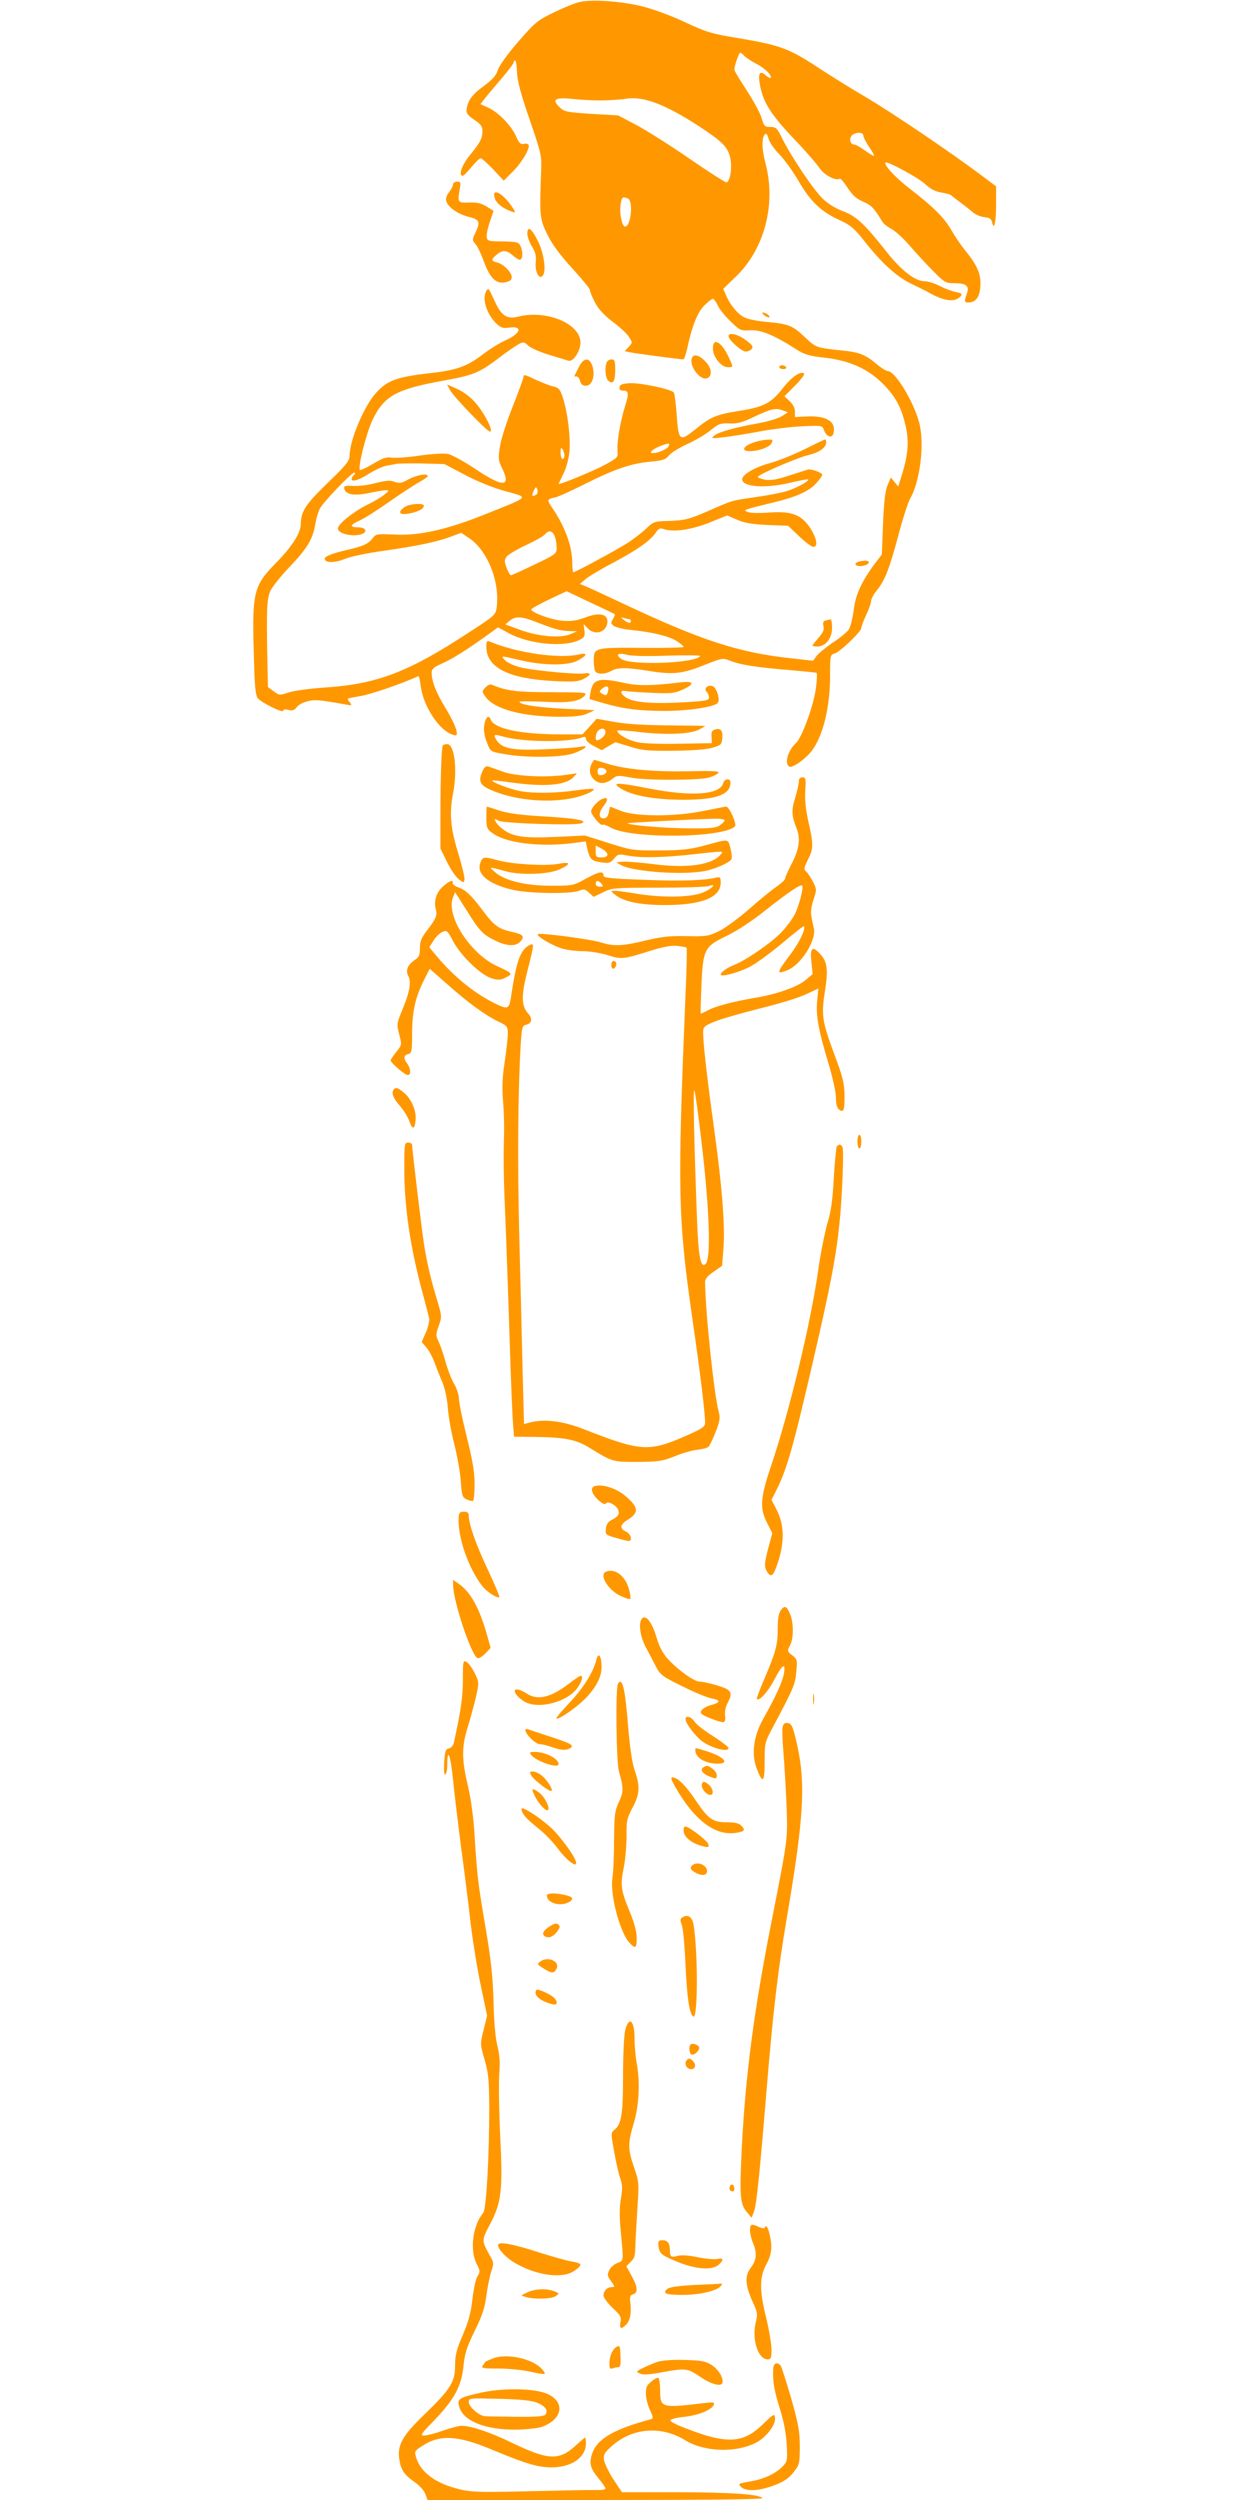 <?xml version="1.0" standalone="no"?>
<!DOCTYPE svg PUBLIC "-//W3C//DTD SVG 20010904//EN"
 "http://www.w3.org/TR/2001/REC-SVG-20010904/DTD/svg10.dtd">
<svg version="1.0" xmlns="http://www.w3.org/2000/svg"
 width="640pt" height="1280pt" viewBox="0 0 640 1280"
 preserveAspectRatio="xMidYMid meet">
<g transform="translate(0,1280) scale(0.1,-0.1)"
fill="#ff9800" stroke="none">
<path d="M2965 12789 c-22 -5 -81 -29 -130 -53 -85 -41 -96 -51 -183 -151 -54
-62 -96 -122 -103 -143 -8 -28 -26 -48 -70 -81 -60 -43 -84 -75 -90 -120 -3
-20 5 -31 39 -54 34 -23 42 -34 42 -58 0 -38 -12 -60 -67 -127 -39 -49 -57
-102 -34 -102 5 0 25 20 45 45 21 25 42 45 47 45 5 0 34 -26 64 -57 l54 -58
45 45 c47 46 92 122 82 139 -3 5 -15 7 -25 4 -15 -4 -24 5 -39 40 -25 55 -91
123 -143 146 l-39 18 32 41 c18 22 57 68 86 102 28 33 52 65 52 71 0 5 3 9 8
9 4 0 8 -27 9 -61 2 -44 19 -109 65 -242 62 -181 62 -183 58 -277 -8 -218 -6
-233 33 -312 24 -49 66 -106 127 -172 49 -54 90 -103 90 -110 0 -7 11 -35 25
-62 18 -36 44 -64 90 -100 37 -27 75 -62 85 -79 19 -29 19 -30 -1 -51 l-21
-22 29 -6 c27 -6 256 -36 272 -36 4 0 13 26 20 58 24 112 52 183 87 218 19 19
39 34 44 34 5 0 16 -15 24 -32 7 -18 37 -55 65 -82 49 -48 52 -50 103 -47 56
2 118 -23 234 -97 42 -27 66 -34 135 -42 143 -15 242 -61 326 -152 53 -58 79
-110 99 -195 19 -80 14 -148 -16 -246 l-21 -68 -19 23 -19 23 -17 -40 c-12
-29 -18 -84 -23 -197 l-6 -157 -33 -43 c-71 -95 -102 -163 -111 -241 -5 -40
-16 -85 -25 -100 -10 -14 -46 -44 -82 -67 -35 -24 -72 -54 -83 -68 l-18 -25
-109 12 c-274 30 -460 91 -854 276 -102 48 -195 91 -208 96 l-23 9 29 25 c17
14 80 52 142 84 123 66 189 112 217 153 14 21 23 26 38 20 50 -18 139 -6 234
31 l94 38 51 -22 c38 -17 77 -23 156 -27 l105 -4 57 -54 c31 -30 64 -54 72
-54 25 0 19 41 -14 94 -45 70 -96 90 -209 82 -48 -4 -97 -3 -111 2 -28 11 -32
10 137 51 113 28 178 57 213 98 17 18 30 38 30 42 0 11 -56 31 -73 27 -7 -2
-50 -16 -97 -31 -64 -21 -95 -26 -123 -21 -20 4 -37 10 -37 14 1 12 202 99
259 112 55 13 91 38 91 65 0 8 -2 15 -5 15 -3 0 -50 -22 -105 -50 -55 -27
-134 -59 -177 -71 -79 -21 -143 -59 -143 -83 0 -40 120 -48 249 -17 47 11 87
19 89 16 7 -7 -60 -44 -108 -59 -25 -8 -96 -22 -159 -31 -131 -19 -115 -14
-251 -74 -94 -40 -114 -45 -189 -48 -83 -2 -85 -3 -125 -42 -23 -21 -66 -54
-96 -73 -61 -38 -264 -148 -274 -148 -3 0 -6 21 -6 48 0 85 -38 188 -104 284
-27 40 -26 42 19 52 17 4 84 35 150 68 151 76 236 105 333 114 65 6 80 11 96
31 10 14 53 40 94 59 42 19 96 51 120 71 41 33 51 37 96 35 40 -2 66 5 121 31
89 43 117 50 152 36 l27 -10 -31 -20 c-18 -11 -70 -27 -115 -35 -130 -24 -207
-45 -230 -64 -20 -16 -18 -16 53 -8 41 5 121 18 179 29 58 11 153 23 212 26
99 5 108 4 114 -13 18 -51 54 -52 54 -3 0 46 -48 70 -133 67 l-67 -3 0 28 c0
18 -10 37 -27 53 l-27 25 54 54 c30 30 51 58 47 62 -16 16 -63 -16 -107 -72
-61 -79 -99 -99 -226 -119 -116 -18 -145 -30 -222 -93 -84 -67 -88 -63 -98 82
-4 51 -10 98 -14 105 -11 17 -170 51 -225 48 -38 -2 -51 -7 -53 -20 -2 -12 3
-18 17 -18 31 0 32 -13 11 -81 -24 -76 -43 -186 -38 -230 3 -31 -1 -34 -69
-71 -60 -32 -233 -103 -233 -95 0 1 11 23 24 50 14 26 27 75 31 110 8 71 -9
207 -33 281 -14 43 -22 51 -47 57 -16 3 -55 18 -86 32 -63 30 -69 32 -69 16 0
-6 -24 -72 -54 -148 -30 -75 -60 -167 -66 -205 -10 -62 -9 -72 10 -112 49
-100 6 -101 -138 -4 -57 38 -119 72 -139 76 -20 4 -86 0 -147 -9 -61 -9 -125
-13 -143 -10 -25 4 -45 -3 -93 -32 -34 -20 -64 -34 -67 -31 -12 12 31 183 63
253 60 126 121 160 364 204 151 27 183 40 280 113 41 32 88 64 104 73 26 14
30 13 51 -7 13 -12 61 -33 107 -47 45 -14 90 -27 99 -30 24 -7 61 50 61 93 0
97 -174 169 -318 133 -59 -15 -87 4 -121 79 -32 70 -32 70 -43 52 -24 -38 2
-121 54 -169 19 -18 33 -23 58 -19 78 12 67 -29 -17 -66 -29 -13 -83 -47 -119
-75 -76 -57 -131 -77 -261 -91 -173 -20 -222 -37 -279 -101 -62 -67 -136 -244
-136 -322 0 -26 -17 -48 -114 -141 -114 -111 -135 -144 -136 -211 -1 -44 -45
-114 -125 -195 -121 -124 -126 -149 -114 -521 3 -115 8 -161 19 -174 19 -23
130 -78 130 -64 0 7 10 9 27 4 21 -5 31 -1 43 15 9 12 34 25 57 30 37 9 57 7
193 -17 32 -6 34 -5 21 11 -8 9 -12 18 -10 19 2 2 33 8 69 14 49 8 215 65 291
101 4 2 10 -21 13 -51 14 -106 98 -232 168 -250 18 -5 20 -2 14 26 -4 18 -28
68 -55 112 -48 78 -71 137 -71 182 0 17 12 27 47 43 55 24 118 63 221 136 l72
52 53 -29 c105 -58 287 -75 365 -35 25 13 28 19 24 48 l-4 33 21 -22 c39 -41
101 -18 101 36 0 38 -44 46 -112 20 -46 -17 -72 -21 -121 -17 -56 5 -157 42
-157 58 0 4 41 26 90 50 l91 43 122 -58 c67 -31 123 -58 125 -60 2 -2 -3 -13
-10 -25 -11 -18 -11 -23 5 -35 11 -7 49 -17 85 -20 110 -11 198 -32 236 -57
20 -13 36 -26 36 -30 0 -4 -96 -6 -213 -5 -241 2 -247 1 -247 -63 0 -21 3 -45
6 -54 8 -20 50 -20 84 -1 33 19 79 18 198 -1 119 -19 168 -14 283 33 87 34 90
35 127 20 54 -21 134 -34 297 -47 77 -7 142 -13 146 -15 3 -2 2 -36 -3 -75
-10 -86 -72 -257 -103 -285 -41 -37 -60 -104 -34 -120 14 -10 82 38 114 79 59
77 95 224 95 386 0 103 1 108 23 114 27 7 137 112 137 131 0 7 11 37 25 67 14
29 25 61 25 71 0 10 13 35 30 55 42 53 63 108 110 282 22 85 50 170 60 187 47
81 72 256 51 368 -19 104 -124 285 -166 285 -7 0 -33 16 -57 36 -55 47 -88 60
-163 68 -148 16 -145 15 -199 65 -69 65 -84 71 -192 82 -52 4 -107 15 -123 24
-34 17 -74 65 -94 114 l-14 32 64 62 c147 141 208 371 152 582 -20 76 -20 137
1 150 4 3 11 -9 15 -25 4 -17 28 -52 53 -78 26 -26 72 -89 102 -141 61 -105
115 -156 215 -201 50 -23 71 -41 125 -110 86 -109 164 -179 236 -213 32 -15
70 -34 84 -42 83 -48 141 -55 169 -21 9 11 4 15 -26 21 -20 4 -57 18 -82 31
-25 13 -60 24 -77 24 -49 0 -121 56 -199 156 -109 138 -152 178 -220 203 -37
14 -76 38 -103 64 -48 46 -164 220 -208 310 -25 51 -31 57 -60 57 -29 0 -32 4
-44 44 -7 25 -41 88 -76 142 -35 53 -64 101 -64 107 0 20 23 87 30 87 4 0 13
-7 21 -16 7 -8 34 -26 60 -40 44 -22 85 -62 74 -73 -3 -2 -14 4 -25 14 -30 27
-40 9 -29 -50 16 -89 56 -151 171 -273 61 -63 121 -133 135 -154 24 -35 83
-66 103 -53 4 2 22 -19 40 -47 25 -38 45 -56 80 -71 42 -18 55 -32 97 -101 6
-11 27 -28 47 -38 19 -10 61 -48 93 -85 32 -37 86 -96 120 -130 59 -60 64 -63
111 -63 60 0 77 -15 62 -54 -15 -41 -13 -48 17 -44 35 4 53 38 53 98 0 53 -21
98 -77 166 -22 27 -54 74 -71 104 -36 64 -92 120 -214 214 -73 56 -135 123
-124 134 9 8 166 -77 201 -109 29 -27 54 -40 86 -45 24 -4 46 -10 49 -14 3 -3
23 -19 45 -35 22 -16 51 -39 65 -51 14 -13 41 -24 60 -26 27 -2 35 -8 40 -28
10 -44 20 3 20 99 l0 87 -87 65 c-154 115 -450 315 -579 391 -69 40 -181 110
-250 155 -145 95 -190 112 -406 148 -135 22 -162 31 -268 80 -64 31 -162 67
-216 81 -110 28 -266 39 -329 23z m115 -503 c41 0 100 4 131 9 86 12 196 -30
364 -139 124 -81 152 -109 164 -165 10 -48 1 -114 -18 -125 -4 -3 -88 51 -187
119 -98 68 -222 146 -274 174 l-95 50 -138 8 c-131 9 -139 11 -165 37 -38 38
-18 49 73 39 39 -4 104 -8 145 -7z m1340 -179 c0 -8 13 -34 29 -58 17 -24 28
-45 26 -47 -2 -2 -22 10 -46 27 -23 17 -48 31 -56 31 -19 0 -27 28 -13 45 16
19 60 20 60 2z m-1206 -323 c30 -11 17 -144 -14 -144 -15 0 -29 66 -23 110 6
41 10 45 37 34z m210 -1268 c-6 -15 -54 -36 -82 -36 -24 0 1 22 41 37 43 16
47 15 41 -1z m-534 -48 c0 -10 -4 -18 -10 -18 -5 0 -10 15 -10 33 0 24 3 28
10 17 5 -8 10 -23 10 -32z m-510 -99 c64 -34 145 -67 208 -84 121 -34 130 -24
-96 -115 -200 -81 -345 -114 -472 -107 -91 4 -95 4 -113 -20 -22 -28 -48 -40
-132 -59 -80 -19 -117 -34 -112 -48 6 -19 54 -18 104 3 26 11 116 30 198 41
174 25 269 45 343 72 l53 20 39 -26 c96 -63 160 -224 143 -355 -5 -39 -9 -43
-142 -129 -309 -203 -469 -264 -735 -282 -76 -5 -160 -16 -187 -25 -47 -16
-49 -16 -78 6 l-29 21 -3 137 c-5 257 -3 314 15 355 10 22 56 79 102 127 87
91 117 141 129 219 4 25 14 59 22 75 17 33 162 185 177 185 6 0 5 -5 -2 -12
-7 -7 -12 -16 -12 -20 0 -18 39 -6 90 27 30 19 70 37 90 41 19 3 42 7 50 9 8
2 67 3 130 2 l115 -3 105 -55z m366 -101 c-21 -14 -26 -8 -14 18 11 23 13 24
19 7 3 -10 1 -21 -5 -25z m94 -214 c6 -14 10 -40 10 -58 0 -31 -3 -34 -112
-86 -62 -30 -117 -55 -122 -55 -5 0 -15 18 -23 39 -12 35 -11 41 4 59 10 11
54 36 98 57 44 20 86 44 94 53 20 24 40 21 51 -9z m-97 -438 c99 -38 127 -46
171 -47 l41 -1 -35 -15 c-51 -22 -166 -12 -259 23 l-74 27 23 19 c30 24 59 23
133 -6z m478 14 c5 0 9 -4 9 -10 0 -14 -13 -12 -36 6 -17 14 -17 15 -1 10 10
-3 23 -6 28 -6z m197 -187 c94 3 170 2 167 -2 -22 -37 -351 -49 -402 -16 -34
22 -20 35 25 23 23 -7 102 -9 210 -5z"/>
<path d="M2092 10346 c-36 -20 -47 -22 -72 -13 -23 9 -44 7 -99 -7 -38 -10
-90 -16 -116 -14 -36 2 -45 0 -43 -12 6 -32 49 -40 123 -25 39 8 79 15 90 15
18 -1 18 -2 -5 -21 -14 -12 -55 -37 -93 -55 -72 -37 -147 -98 -147 -120 0 -27
79 -45 124 -28 30 12 18 34 -19 34 -46 0 -44 12 4 34 22 9 89 51 148 93 59 41
129 87 155 102 26 14 48 29 48 34 0 15 -57 5 -98 -17z"/>
<path d="M2072 10204 c-39 -27 -28 -43 24 -33 47 9 74 24 74 40 0 15 -74 10
-98 -7z"/>
<path d="M2320 11856 c0 -7 -9 -25 -21 -40 -13 -16 -18 -33 -14 -46 10 -32 60
-67 114 -80 57 -14 62 -26 34 -84 -16 -34 -15 -37 1 -55 10 -11 30 -52 44 -92
32 -85 63 -115 111 -104 22 5 31 12 31 26 0 25 -41 66 -74 75 -31 7 -32 15 -8
36 33 29 53 29 84 3 16 -14 33 -25 38 -25 15 0 19 29 9 60 -12 32 -15 33 -114
34 -53 1 -60 3 -63 22 -2 12 5 47 16 78 l19 56 -36 23 c-27 16 -49 22 -88 20
-60 -2 -61 0 -49 70 6 33 5 37 -14 37 -11 0 -20 -6 -20 -14z"/>
<path d="M2530 11804 c0 -29 21 -54 61 -75 23 -11 43 -18 45 -16 3 2 -10 24
-28 47 -36 47 -78 71 -78 44z"/>
<path d="M2700 11603 c0 -15 11 -45 24 -66 18 -29 22 -48 19 -80 -5 -50 19
-93 37 -67 18 25 4 118 -27 178 -32 64 -53 78 -53 35z"/>
<path d="M3914 11185 c11 -8 22 -12 25 -9 6 6 -19 24 -34 24 -5 -1 -1 -7 9
-15z"/>
<path d="M3730 11079 c0 -19 67 -79 88 -79 11 0 25 6 31 14 9 11 3 20 -31 45
-42 31 -88 41 -88 20z"/>
<path d="M3650 11016 c0 -43 42 -96 76 -96 29 0 29 -1 7 47 -37 82 -83 109
-83 49z"/>
<path d="M3540 10951 c0 -39 45 -93 74 -89 35 5 33 52 -3 88 -39 40 -71 40
-71 1z"/>
<path d="M2965 10923 c-11 -21 -21 -42 -23 -46 -2 -4 2 -6 9 -5 7 2 15 -8 19
-22 4 -18 13 -25 30 -25 31 0 48 49 34 98 -14 48 -45 48 -69 0z"/>
<path d="M3106 10944 c-11 -29 -6 -81 9 -94 24 -20 35 -2 35 56 0 46 -3 54
-19 54 -10 0 -22 -7 -25 -16z"/>
<path d="M3990 10920 c0 -5 9 -10 21 -10 11 0 17 5 14 10 -3 6 -13 10 -21 10
-8 0 -14 -4 -14 -10z"/>
<path d="M2304 10803 c19 -35 190 -213 205 -213 15 0 -9 57 -49 115 -35 51
-79 87 -133 110 l-38 16 15 -28z"/>
<path d="M3870 10538 c-61 -17 -82 -48 -32 -48 46 0 101 20 112 40 9 18 7 20
-17 19 -15 0 -44 -5 -63 -11z"/>
<path d="M4393 9923 c-25 -10 -12 -24 19 -21 37 4 52 28 16 27 -12 0 -29 -3
-35 -6z"/>
<path d="M4227 9623 c-12 -3 -15 -11 -11 -29 5 -18 -2 -33 -25 -59 -17 -20
-31 -38 -31 -40 0 -3 11 -5 25 -5 42 0 75 41 75 95 0 25 -3 44 -7 44 -5 -1
-16 -3 -26 -6z"/>
<path d="M2490 9489 c0 -107 113 -164 345 -176 101 -5 126 -3 153 11 39 20 42
34 4 28 -46 -6 -276 16 -334 33 -31 8 -64 25 -73 35 -22 24 -25 24 78 0 116
-28 244 -29 293 -3 52 27 56 44 7 32 -101 -23 -317 8 -455 66 -15 6 -18 2 -18
-26z"/>
<path d="M3047 9307 c-10 -6 -20 -29 -23 -49 l-6 -37 68 -20 c102 -30 185 -41
319 -41 117 0 249 20 269 40 16 16 -6 84 -28 88 -25 5 -44 -14 -28 -30 7 -7
12 -20 12 -29 0 -15 -16 -18 -116 -24 -160 -10 -263 -3 -304 21 -33 19 -39 42
-10 36 8 -2 67 -6 131 -9 103 -5 121 -3 162 15 67 30 62 47 -10 38 -151 -18
-220 -18 -290 -2 -86 19 -123 20 -146 3z m66 -47 c-6 -22 -11 -24 -33 -10 -13
9 -12 12 4 25 23 18 36 11 29 -15z"/>
<path d="M2485 9280 c-18 -20 -18 -21 1 -48 46 -63 187 -101 377 -102 80 0
117 4 145 17 l37 17 -152 7 c-141 7 -233 21 -233 36 0 3 55 3 123 0 130 -7
183 1 210 31 15 17 7 17 -171 18 -179 0 -230 7 -303 38 -9 4 -22 -1 -34 -14z"/>
<path d="M2484 9108 c-11 -34 -7 -70 11 -115 16 -41 17 -42 88 -54 109 -20
291 -18 354 4 59 21 84 44 37 34 -16 -4 -97 -10 -181 -13 -166 -8 -224 3 -251
47 -17 28 -13 31 29 19 102 -30 339 -33 412 -5 12 5 17 2 17 -9 0 -8 18 -25
41 -36 l40 -21 35 21 35 20 72 -22 c62 -20 92 -23 222 -22 95 1 168 6 200 15
46 13 50 17 53 48 4 40 -8 55 -37 46 -16 -5 -20 -13 -18 -38 l2 -32 -165 -3
c-97 -2 -186 1 -217 8 -48 10 -103 42 -103 59 0 3 51 1 113 -7 134 -16 261
-11 305 12 18 9 32 18 32 19 0 1 -82 2 -182 3 -122 1 -215 6 -278 17 l-95 17
-36 -40 -37 -40 -118 0 c-201 1 -333 29 -351 75 -8 22 -21 18 -29 -7z m616
-58 c0 -16 -26 -40 -44 -40 -11 0 -6 36 6 48 18 18 38 14 38 -8z"/>
<path d="M2267 8983 c-7 -12 -12 -176 -12 -363 l0 -165 33 -67 c18 -37 45 -77
60 -89 26 -20 27 -20 30 -2 2 10 -13 73 -33 138 -39 128 -45 201 -25 304 23
121 7 251 -30 251 -11 0 -21 -3 -23 -7z"/>
<path d="M3030 8891 c-16 -30 -12 -59 10 -81 26 -26 60 -25 94 1 25 20 30 20
94 8 82 -16 357 -15 406 1 19 6 39 16 44 23 8 9 -27 11 -155 8 -180 -3 -323
10 -418 40 -33 10 -61 19 -62 19 -1 0 -7 -9 -13 -19z m75 -41 c0 -8 -10 -16
-22 -18 -18 -3 -23 2 -23 18 0 16 5 21 23 18 12 -2 22 -10 22 -18z"/>
<path d="M2472 8855 c-25 -54 -17 -74 42 -100 110 -48 269 -67 398 -45 58 9
128 36 128 49 0 4 -39 2 -87 -5 -109 -16 -224 -17 -292 -4 -52 10 -148 47
-140 54 2 2 45 -3 94 -10 172 -24 283 -15 321 27 l18 20 -54 -8 c-105 -15
-259 -8 -325 16 -33 12 -67 24 -76 27 -10 3 -19 -4 -27 -21z"/>
<path d="M4090 8798 c0 -13 -9 -50 -19 -84 -20 -62 -18 -91 8 -157 20 -51 13
-104 -24 -176 -19 -37 -35 -72 -35 -79 0 -6 -20 -25 -43 -41 -24 -16 -88 -68
-141 -115 -54 -47 -123 -98 -154 -113 -53 -26 -65 -28 -165 -26 -87 2 -130 -3
-210 -22 -117 -29 -165 -31 -228 -11 -51 17 -317 52 -325 43 -10 -9 71 -57
122 -73 26 -8 75 -14 108 -14 34 0 90 -9 126 -20 72 -23 81 -22 220 22 67 21
108 28 138 25 24 -3 45 -7 47 -9 3 -3 1 -108 -5 -234 -42 -1017 -39 -1147 34
-1659 42 -290 66 -487 66 -540 0 -18 -13 -28 -72 -55 -217 -97 -246 -96 -558
26 -99 38 -194 50 -266 31 l-31 -8 -7 263 c-3 145 -11 454 -17 688 -10 393 -7
754 7 992 6 91 8 97 30 102 28 7 31 32 8 57 -35 39 -36 90 -4 216 36 143 37
147 9 133 -44 -24 -64 -78 -90 -247 -12 -84 -15 -85 -92 -47 -104 53 -203 134
-289 236 l-40 48 21 33 c11 19 32 39 45 45 24 11 27 8 57 -49 41 -76 144 -174
199 -189 32 -9 46 -8 71 6 36 18 34 21 -47 58 -136 63 -261 256 -225 350 l11
28 56 -88 c69 -111 85 -128 148 -159 60 -30 106 -32 130 -6 24 27 15 37 -44
50 -68 15 -91 32 -149 110 -60 80 -87 105 -126 118 -16 6 -29 16 -27 22 4 18
-15 13 -47 -15 -36 -30 -51 -76 -40 -118 9 -32 3 -48 -47 -113 -27 -35 -34
-54 -34 -88 0 -34 -5 -46 -25 -59 -37 -24 -50 -54 -35 -82 17 -30 8 -83 -30
-174 -29 -71 -30 -74 -16 -126 14 -53 14 -54 -15 -90 -16 -20 -29 -40 -29 -43
0 -11 63 -67 83 -74 22 -8 23 29 2 57 -20 27 -19 43 5 49 18 5 20 14 20 104 0
112 16 186 60 273 l30 60 92 -81 c107 -95 194 -158 261 -190 44 -21 47 -26 47
-61 0 -20 -7 -86 -16 -145 -12 -77 -14 -132 -9 -193 4 -47 7 -121 6 -165 -4
-151 -3 -231 8 -480 5 -137 15 -410 21 -605 6 -195 14 -382 17 -415 l5 -61
107 -1 c151 -2 210 -13 278 -55 121 -74 118 -73 248 -73 108 1 127 4 190 29
39 16 90 31 115 33 25 3 50 9 57 15 6 5 23 40 37 76 22 56 24 73 16 103 -24
87 -69 518 -70 666 0 15 14 32 44 52 l43 30 7 88 c9 116 -7 322 -49 623 -35
252 -55 428 -55 484 0 28 5 33 58 55 31 13 135 43 230 67 96 23 203 56 238 73
l64 30 -6 -62 c-7 -76 5 -145 56 -316 23 -75 40 -154 40 -181 0 -30 5 -52 15
-60 24 -20 30 -4 29 73 -1 61 -9 94 -52 208 -63 171 -68 201 -48 326 17 109
12 150 -26 190 -39 42 -51 31 -44 -41 l7 -63 -38 -32 c-42 -35 -148 -72 -258
-90 -106 -18 -196 -41 -237 -62 -21 -11 -39 -19 -40 -19 -2 0 0 62 3 137 8
193 15 206 127 260 52 25 131 76 197 129 120 95 184 138 192 130 9 -8 -16
-105 -38 -148 -11 -22 -42 -63 -67 -90 -48 -52 -183 -145 -242 -168 -37 -14
-70 -38 -70 -50 0 -14 90 10 147 39 32 16 107 71 167 121 59 50 110 90 112 88
11 -12 -23 -84 -71 -147 -70 -93 -72 -102 -12 -78 70 30 147 152 134 214 -4
15 -9 43 -13 62 -4 21 0 51 11 85 17 50 17 53 -3 92 -11 22 -27 46 -35 52 -12
10 -11 19 9 59 29 57 30 78 3 196 -14 63 -19 113 -16 160 4 60 2 67 -14 67
-13 0 -19 -7 -19 -22z m-493 -1890 c36 -317 43 -552 16 -579 -25 -25 -37 33
-44 221 -15 388 -21 675 -14 668 4 -4 23 -143 42 -310z"/>
<path d="M3703 8791 c-16 -61 -163 -71 -386 -27 -159 31 -190 31 -137 -2 58
-36 170 -56 315 -57 173 0 245 26 245 89 0 23 -31 20 -37 -3z"/>
<path d="M3090 8712 c-29 -9 -69 -54 -63 -71 10 -25 50 -71 57 -64 3 4 23 -3
44 -15 105 -58 575 -53 635 7 11 11 -29 101 -45 101 -5 0 -56 -10 -111 -21
-146 -31 -350 -31 -427 -1 -30 12 -56 22 -56 22 -1 0 -4 -13 -7 -30 -5 -21
-12 -30 -27 -30 -26 0 -26 29 1 64 23 29 22 46 -1 38z m620 -112 c0 -5 -11
-17 -25 -26 -21 -14 -50 -16 -168 -15 -121 1 -295 16 -305 26 -3 2 321 20 441
23 31 1 57 -2 57 -8z"/>
<path d="M2490 8618 c0 -59 4 -66 41 -90 73 -46 239 -65 401 -45 l67 9 6 -29
c14 -62 21 -70 71 -78 42 -6 49 -4 68 19 19 23 25 24 66 16 66 -13 177 -12
330 5 173 19 166 19 149 -1 -44 -53 -173 -71 -346 -48 -68 8 -137 14 -155 12
l-33 -3 24 -14 c63 -35 322 -53 433 -30 56 12 122 42 133 60 4 6 1 31 -5 56
-15 51 -2 49 -140 12 -69 -18 -112 -23 -225 -23 -135 -1 -144 1 -260 38 l-120
38 -150 -7 c-161 -7 -216 0 -267 37 -16 11 -33 28 -39 39 -10 19 -9 20 13 7
25 -14 395 -26 426 -13 34 14 -29 25 -192 35 -112 6 -181 15 -226 29 -36 12
-66 21 -67 21 -2 0 -3 -24 -3 -52z m620 -193 c0 -10 -10 -15 -30 -15 -27 0
-30 3 -30 30 l0 31 30 -16 c17 -9 30 -22 30 -30z"/>
<path d="M2460 8384 c-23 -59 39 -110 165 -140 82 -19 295 -22 339 -5 25 10
32 9 52 -10 l23 -21 48 23 c46 23 56 24 283 24 129 0 245 4 258 8 44 16 21
-11 -27 -32 -61 -26 -209 -29 -346 -6 -49 8 -99 15 -110 14 -19 0 -19 -1 3
-19 43 -36 128 -54 257 -54 188 0 285 39 285 115 0 27 -3 30 -22 26 -63 -15
-167 -19 -363 -12 -168 6 -215 10 -215 21 0 26 -20 23 -87 -13 -68 -38 -69
-38 -183 -38 -132 0 -239 27 -287 71 -31 27 -32 27 57 3 75 -21 217 -16 273 9
63 28 61 42 -5 29 -66 -12 -235 -2 -308 18 -73 20 -79 19 -90 -11z m620 -109
c10 -13 9 -15 -9 -15 -12 0 -21 6 -21 15 0 8 4 15 9 15 5 0 14 -7 21 -15z"/>
<path d="M3130 7860 c0 -11 4 -20 9 -20 11 0 22 26 14 34 -12 12 -23 5 -23
-14z"/>
<path d="M2017 7223 c-15 -15 -5 -45 28 -82 19 -21 41 -56 49 -77 17 -51 30
-49 34 3 4 49 -24 111 -64 142 -28 22 -37 25 -47 14z"/>
<path d="M4390 6955 c0 -19 5 -35 10 -35 6 0 10 16 10 35 0 19 -4 35 -10 35
-5 0 -10 -16 -10 -35z"/>
<path d="M2070 6817 c0 -195 30 -400 91 -627 17 -63 33 -125 36 -138 3 -12 -4
-45 -16 -73 l-22 -50 25 -29 c13 -16 32 -51 41 -77 10 -26 28 -73 41 -103 13
-33 24 -85 27 -130 3 -41 17 -122 32 -180 15 -58 30 -143 34 -190 5 -77 8 -86
30 -97 14 -6 29 -10 33 -7 4 3 8 41 8 85 0 60 -10 121 -40 241 -22 89 -40 177
-40 195 0 19 -11 53 -24 76 -14 23 -34 75 -45 115 -11 40 -27 87 -36 104 -14
30 -14 36 1 79 17 47 17 49 -9 136 -31 102 -52 191 -66 283 -11 67 -61 485
-61 508 0 6 -9 12 -20 12 -19 0 -20 -7 -20 -133z"/>
<path d="M4284 6929 c-3 -6 -10 -78 -15 -161 -6 -112 -14 -172 -34 -236 -13
-48 -34 -151 -45 -230 -37 -268 -148 -729 -242 -1007 -55 -163 -59 -216 -22
-289 l28 -56 -22 -82 c-17 -68 -19 -86 -9 -107 19 -38 33 -35 50 11 45 119 46
217 2 301 l-25 48 20 39 c59 116 88 218 195 680 87 376 117 532 134 705 13
128 22 361 15 380 -7 18 -20 19 -30 4z"/>
<path d="M3048 5192 c-28 -6 -21 -38 14 -71 22 -20 35 -26 40 -19 9 16 56 -9
64 -35 7 -21 -2 -33 -38 -51 -15 -8 -24 -22 -26 -43 -3 -30 -1 -32 51 -47 31
-9 60 -16 66 -16 21 0 11 37 -14 48 -34 16 -31 36 9 61 56 35 56 60 -1 112
-48 45 -119 71 -165 61z"/>
<path d="M2348 5028 c-4 -99 48 -252 119 -346 23 -31 80 -68 90 -59 2 3 -25
67 -61 144 -60 127 -96 230 -96 275 0 13 -8 18 -25 18 -21 0 -25 -5 -27 -32z"/>
<path d="M3103 4753 c-37 -14 8 -92 72 -123 25 -12 49 -20 52 -16 3 3 0 26 -7
51 -19 67 -72 107 -117 88z"/>
<path d="M2320 4685 c0 -85 98 -375 127 -375 9 0 27 12 40 26 l25 27 -17 61
c-39 140 -84 223 -145 266 l-30 21 0 -26z"/>
<path d="M3998 4556 c-11 -16 -16 -43 -16 -92 0 -86 -9 -119 -66 -254 -25 -57
-43 -106 -41 -109 13 -12 56 36 89 98 41 79 60 92 50 34 -7 -43 -44 -123 -105
-231 -51 -90 -63 -181 -35 -256 31 -82 41 -74 41 34 0 94 1 100 39 171 108
203 118 225 123 289 6 60 5 65 -21 85 -26 20 -26 22 -11 51 19 36 19 114 1
158 -18 44 -28 48 -48 22z"/>
<path d="M3284 4509 c-15 -25 -6 -88 21 -140 16 -30 40 -75 53 -101 23 -44 32
-51 136 -102 61 -31 128 -58 149 -62 48 -8 47 -21 -3 -34 -22 -6 -44 -19 -49
-28 -8 -15 -1 -21 49 -41 32 -13 62 -21 67 -18 6 4 8 19 5 35 -2 16 3 43 12
60 30 57 23 69 -50 92 -36 11 -78 20 -92 20 -28 0 -113 61 -166 120 -23 26
-42 62 -55 108 -24 81 -58 121 -77 91z"/>
<path d="M3054 4304 c-15 -64 -68 -149 -141 -225 -41 -43 -70 -79 -64 -79 23
0 120 71 160 116 50 57 71 102 71 151 0 53 -16 77 -26 37z"/>
<path d="M2370 4201 c0 -87 -9 -153 -46 -323 -4 -16 -14 -28 -26 -30 -16 -3
-20 -13 -24 -71 -2 -44 0 -66 6 -62 6 3 10 26 10 50 0 91 17 49 29 -73 7 -70
26 -228 42 -352 17 -124 39 -299 49 -390 11 -91 34 -234 52 -318 l32 -152 -18
-73 c-18 -72 -18 -73 5 -152 20 -69 23 -103 24 -245 0 -251 -15 -522 -31 -540
-53 -62 -70 -189 -34 -260 19 -37 19 -42 5 -64 -9 -13 -20 -66 -26 -117 -8
-70 -20 -115 -50 -185 -32 -75 -39 -103 -39 -156 0 -83 -23 -120 -155 -248
-113 -109 -141 -157 -131 -228 8 -58 25 -83 80 -121 25 -18 48 -43 54 -61 l11
-30 862 0 c577 0 860 3 853 10 -20 20 -163 29 -439 30 l-281 0 -43 65 c-23 36
-45 80 -48 98 -4 29 0 37 37 71 106 96 254 108 378 32 97 -60 258 -66 362 -13
53 27 103 93 98 128 -3 23 -7 20 -63 -34 -101 -98 -183 -102 -394 -20 -41 15
-76 33 -78 39 -2 7 21 14 64 19 74 7 148 36 157 62 6 14 -1 15 -51 9 -216 -26
-223 -24 -223 64 0 32 -4 61 -9 65 -5 3 -22 -6 -37 -19 -24 -20 -28 -31 -27
-66 1 -23 11 -60 22 -82 13 -27 16 -40 8 -43 -7 -2 -30 -9 -52 -15 -148 -43
-226 -91 -250 -154 -21 -55 -15 -82 30 -136 19 -23 35 -46 35 -51 0 -6 -21 -9
-47 -8 -27 1 -178 -2 -338 -6 -252 -6 -299 -5 -359 9 -124 29 -204 88 -226
166 -9 30 -7 32 37 60 87 56 180 50 351 -22 174 -72 233 -90 302 -91 105 -1
180 50 180 123 0 16 -2 30 -4 30 -2 0 -23 -18 -47 -40 -87 -80 -141 -77 -330
14 -110 53 -208 86 -256 86 -13 0 -56 -11 -95 -25 -39 -14 -82 -25 -96 -25
-22 0 -17 8 43 69 113 117 149 183 159 296 6 56 17 90 56 170 39 79 52 117 60
180 6 44 17 100 25 124 13 38 13 47 0 70 -51 92 -51 87 -6 173 59 112 66 173
52 455 -6 125 -8 265 -5 311 5 60 3 98 -9 145 -10 40 -18 121 -20 227 -4 128
-12 211 -40 375 -40 235 -44 269 -57 475 -5 90 -18 187 -34 255 -33 140 -33
201 0 306 14 46 33 116 42 155 15 69 15 71 -7 117 -13 26 -32 52 -42 58 -18 9
-19 5 -19 -90z"/>
<path d="M2912 4179 c-93 -71 -160 -87 -217 -49 -16 11 -38 20 -48 20 -26 0
-5 -35 36 -61 70 -44 224 -4 275 71 22 33 29 60 15 60 -5 0 -32 -19 -61 -41z"/>
<path d="M3164 4179 c-13 -21 -9 -401 5 -449 24 -84 24 -105 0 -156 -21 -44
-24 -65 -25 -194 0 -80 -4 -170 -9 -201 -11 -83 40 -276 88 -326 30 -33 37
-29 37 25 0 31 -12 76 -35 132 -46 110 -50 140 -31 230 8 41 14 113 14 160 -1
77 2 90 30 144 38 69 40 109 12 191 -14 39 -25 117 -35 237 -15 186 -29 243
-51 207z"/>
<path d="M4163 4100 c0 -25 2 -35 4 -22 2 12 2 32 0 45 -2 12 -4 2 -4 -23z"/>
<path d="M3510 3997 c0 -21 54 -91 87 -114 50 -35 133 -56 133 -33 0 6 -36 33
-79 61 -44 27 -87 61 -95 74 -18 27 -46 34 -46 12z"/>
<path d="M4007 3958 c-3 -13 -1 -70 4 -128 5 -58 12 -179 16 -271 6 -183 9
-160 -78 -604 -88 -444 -132 -779 -151 -1150 -12 -251 -9 -291 27 -332 l23
-28 12 30 c13 34 28 177 65 625 33 401 58 610 101 865 94 552 102 717 46 941
-14 56 -21 70 -38 72 -16 2 -23 -3 -27 -20z"/>
<path d="M2690 3942 c0 -21 52 -72 73 -72 12 0 40 -7 62 -15 47 -17 75 -18 95
-5 21 14 5 23 -105 59 -49 16 -98 32 -107 36 -10 4 -18 3 -18 -3z"/>
<path d="M3560 3839 c0 -39 51 -69 116 -69 64 0 28 38 -62 65 -59 18 -54 17
-54 4z"/>
<path d="M2721 3813 c27 -32 139 -70 139 -45 -1 28 -67 62 -121 62 -28 0 -30
-2 -18 -17z"/>
<path d="M3601 3751 c-20 -13 -1 -36 40 -50 25 -9 29 -8 29 9 0 10 -10 26 -22
34 -26 18 -28 19 -47 7z"/>
<path d="M2720 3710 c11 -21 86 -80 102 -80 15 0 -20 57 -48 79 -15 12 -35 21
-46 21 -16 0 -17 -3 -8 -20z"/>
<path d="M3456 3653 c99 -174 206 -254 313 -237 45 7 49 14 25 38 -10 11 -34
16 -73 16 -72 0 -94 15 -161 115 -50 74 -91 115 -117 115 -10 0 -6 -13 13 -47z"/>
<path d="M3594 3666 c-7 -19 21 -56 43 -56 22 0 12 40 -14 57 -20 14 -23 14
-29 -1z"/>
<path d="M2739 3603 c21 -42 58 -80 67 -70 11 11 -17 67 -44 87 -37 30 -45 24
-23 -17z"/>
<path d="M2670 3539 c0 -23 22 -49 82 -97 35 -27 81 -75 103 -105 42 -58 95
-100 95 -75 0 25 -81 137 -131 182 -58 53 -149 110 -149 95z"/>
<path d="M3500 3427 c0 -30 37 -62 88 -77 40 -11 45 -9 37 11 -7 16 -81 74
-108 85 -13 5 -17 1 -17 -19z"/>
<path d="M3541 3246 c-9 -10 -6 -17 13 -30 35 -22 66 -21 66 4 0 34 -57 53
-79 26z"/>
<path d="M2800 3095 c0 -38 66 -58 111 -35 27 15 24 27 -8 35 -51 14 -103 14
-103 0z"/>
<path d="M3492 2982 c-10 -7 -10 -15 -1 -38 6 -16 15 -110 19 -209 8 -170 20
-247 40 -260 23 -14 24 318 2 465 -7 46 -29 62 -60 42z"/>
<path d="M2813 2936 c-36 -23 -42 -43 -17 -53 20 -7 42 5 61 34 11 16 11 22 1
30 -9 8 -22 4 -45 -11z"/>
<path d="M2766 2757 c-17 -13 -16 -15 16 -35 43 -27 54 -27 67 -3 21 38 -44
67 -83 38z"/>
<path d="M2746 2611 c-16 -25 16 -54 75 -71 29 -9 38 2 21 26 -12 18 -90 55
-96 45z"/>
<path d="M3201 2406 c-6 -25 -11 -128 -11 -236 0 -198 -8 -248 -47 -277 -15
-12 -15 -20 1 -107 9 -52 23 -114 31 -137 12 -34 13 -54 4 -105 -8 -47 -8 -95
0 -177 14 -148 15 -141 -19 -154 -16 -6 -35 -23 -41 -37 -11 -23 -9 -31 10
-56 20 -28 20 -30 3 -30 -23 0 -42 -19 -42 -43 0 -11 21 -39 46 -63 41 -38 46
-47 41 -73 -7 -34 3 -39 27 -15 22 21 29 57 24 109 -5 36 -2 44 13 48 27 7 24
40 -8 96 l-26 48 21 21 c23 23 24 28 26 107 1 28 6 107 10 176 8 122 8 129
-18 203 -32 94 -32 121 -1 226 28 93 33 215 14 311 -5 30 -10 83 -10 118 1 95
-28 123 -48 47z"/>
<path d="M3536 2332 c-12 -11 -6 -52 7 -52 16 0 37 20 37 36 0 13 -35 26 -44
16z"/>
<path d="M3517 2253 c-14 -14 -6 -41 14 -46 25 -7 37 17 19 38 -14 16 -23 19
-33 8z"/>
<path d="M3737 1606 c-6 -15 1 -26 15 -26 11 0 10 27 -1 34 -5 3 -11 0 -14 -8z"/>
<path d="M3840 1381 c0 -16 7 -45 15 -64 22 -52 19 -88 -11 -128 -32 -42 -29
-89 10 -175 25 -54 26 -62 15 -107 -20 -86 12 -187 62 -187 16 0 19 7 19 50 0
28 -12 99 -26 158 -36 143 -36 212 -1 277 29 54 33 92 16 161 -8 30 -15 41
-20 33 -6 -10 -13 -10 -34 -1 -38 18 -45 15 -45 -17z"/>
<path d="M3371 1303 c5 -41 13 -49 96 -83 93 -39 179 -45 212 -16 29 26 26 37
-7 30 -15 -3 -61 1 -100 9 -46 10 -83 12 -102 7 -33 -9 -40 -5 -40 26 0 38
-11 54 -37 54 -21 0 -24 -4 -22 -27z"/>
<path d="M2550 1305 c0 -21 40 -64 84 -90 112 -66 245 -84 306 -42 19 12 33
27 32 32 -1 6 -21 13 -45 16 -24 4 -100 25 -168 47 -140 45 -209 57 -209 37z"/>
<path d="M3559 1101 c-84 -4 -131 -11 -142 -20 -28 -23 -9 -31 77 -31 87 0
175 20 196 45 7 8 9 14 4 13 -5 -1 -66 -4 -135 -7z"/>
<path d="M2700 1063 c-35 -16 -35 -16 -10 -23 44 -14 135 -11 156 4 18 14 18
15 -9 25 -40 15 -96 13 -137 -6z"/>
<path d="M3154 782 c-19 -12 -34 -49 -34 -82 0 -25 3 -31 16 -26 9 3 22 6 30
6 10 0 13 14 11 55 -2 56 -4 60 -23 47z"/>
<path d="M2527 726 c-21 -8 -39 -16 -41 -18 -1 -1 -7 -10 -14 -19 -10 -14 -2
-16 81 -16 50 0 123 -7 162 -16 38 -9 72 -14 74 -11 2 2 -4 14 -15 25 -46 52
-177 81 -247 55z"/>
<path d="M3365 707 c-22 -8 -56 -22 -75 -32 -34 -17 -34 -18 -13 -28 16 -7 49
-5 112 7 123 22 131 21 197 -24 60 -41 114 -53 114 -25 0 30 -25 66 -59 88
-30 18 -53 22 -136 24 -63 2 -115 -2 -140 -10z"/>
<path d="M3959 673 c-4 -63 5 -112 33 -203 20 -63 32 -124 36 -183 4 -82 3
-90 -19 -113 -36 -38 -96 -67 -168 -79 -60 -10 -63 -12 -47 -28 21 -21 74 -22
137 -3 71 22 105 42 136 83 26 34 28 43 28 127 0 77 -7 115 -44 246 -25 85
-49 161 -54 168 -17 21 -37 13 -38 -15z"/>
<path d="M2469 551 c-119 -26 -130 -33 -118 -73 20 -73 130 -118 288 -118 54
1 112 7 134 14 110 39 123 131 25 171 -65 27 -222 29 -329 6z m284 -54 c41
-18 55 -40 39 -60 -8 -9 -48 -12 -149 -11 -76 1 -148 2 -160 3 -30 2 -83 48
-83 73 0 20 4 20 158 16 115 -3 167 -9 195 -21z"/>
</g>
</svg>
